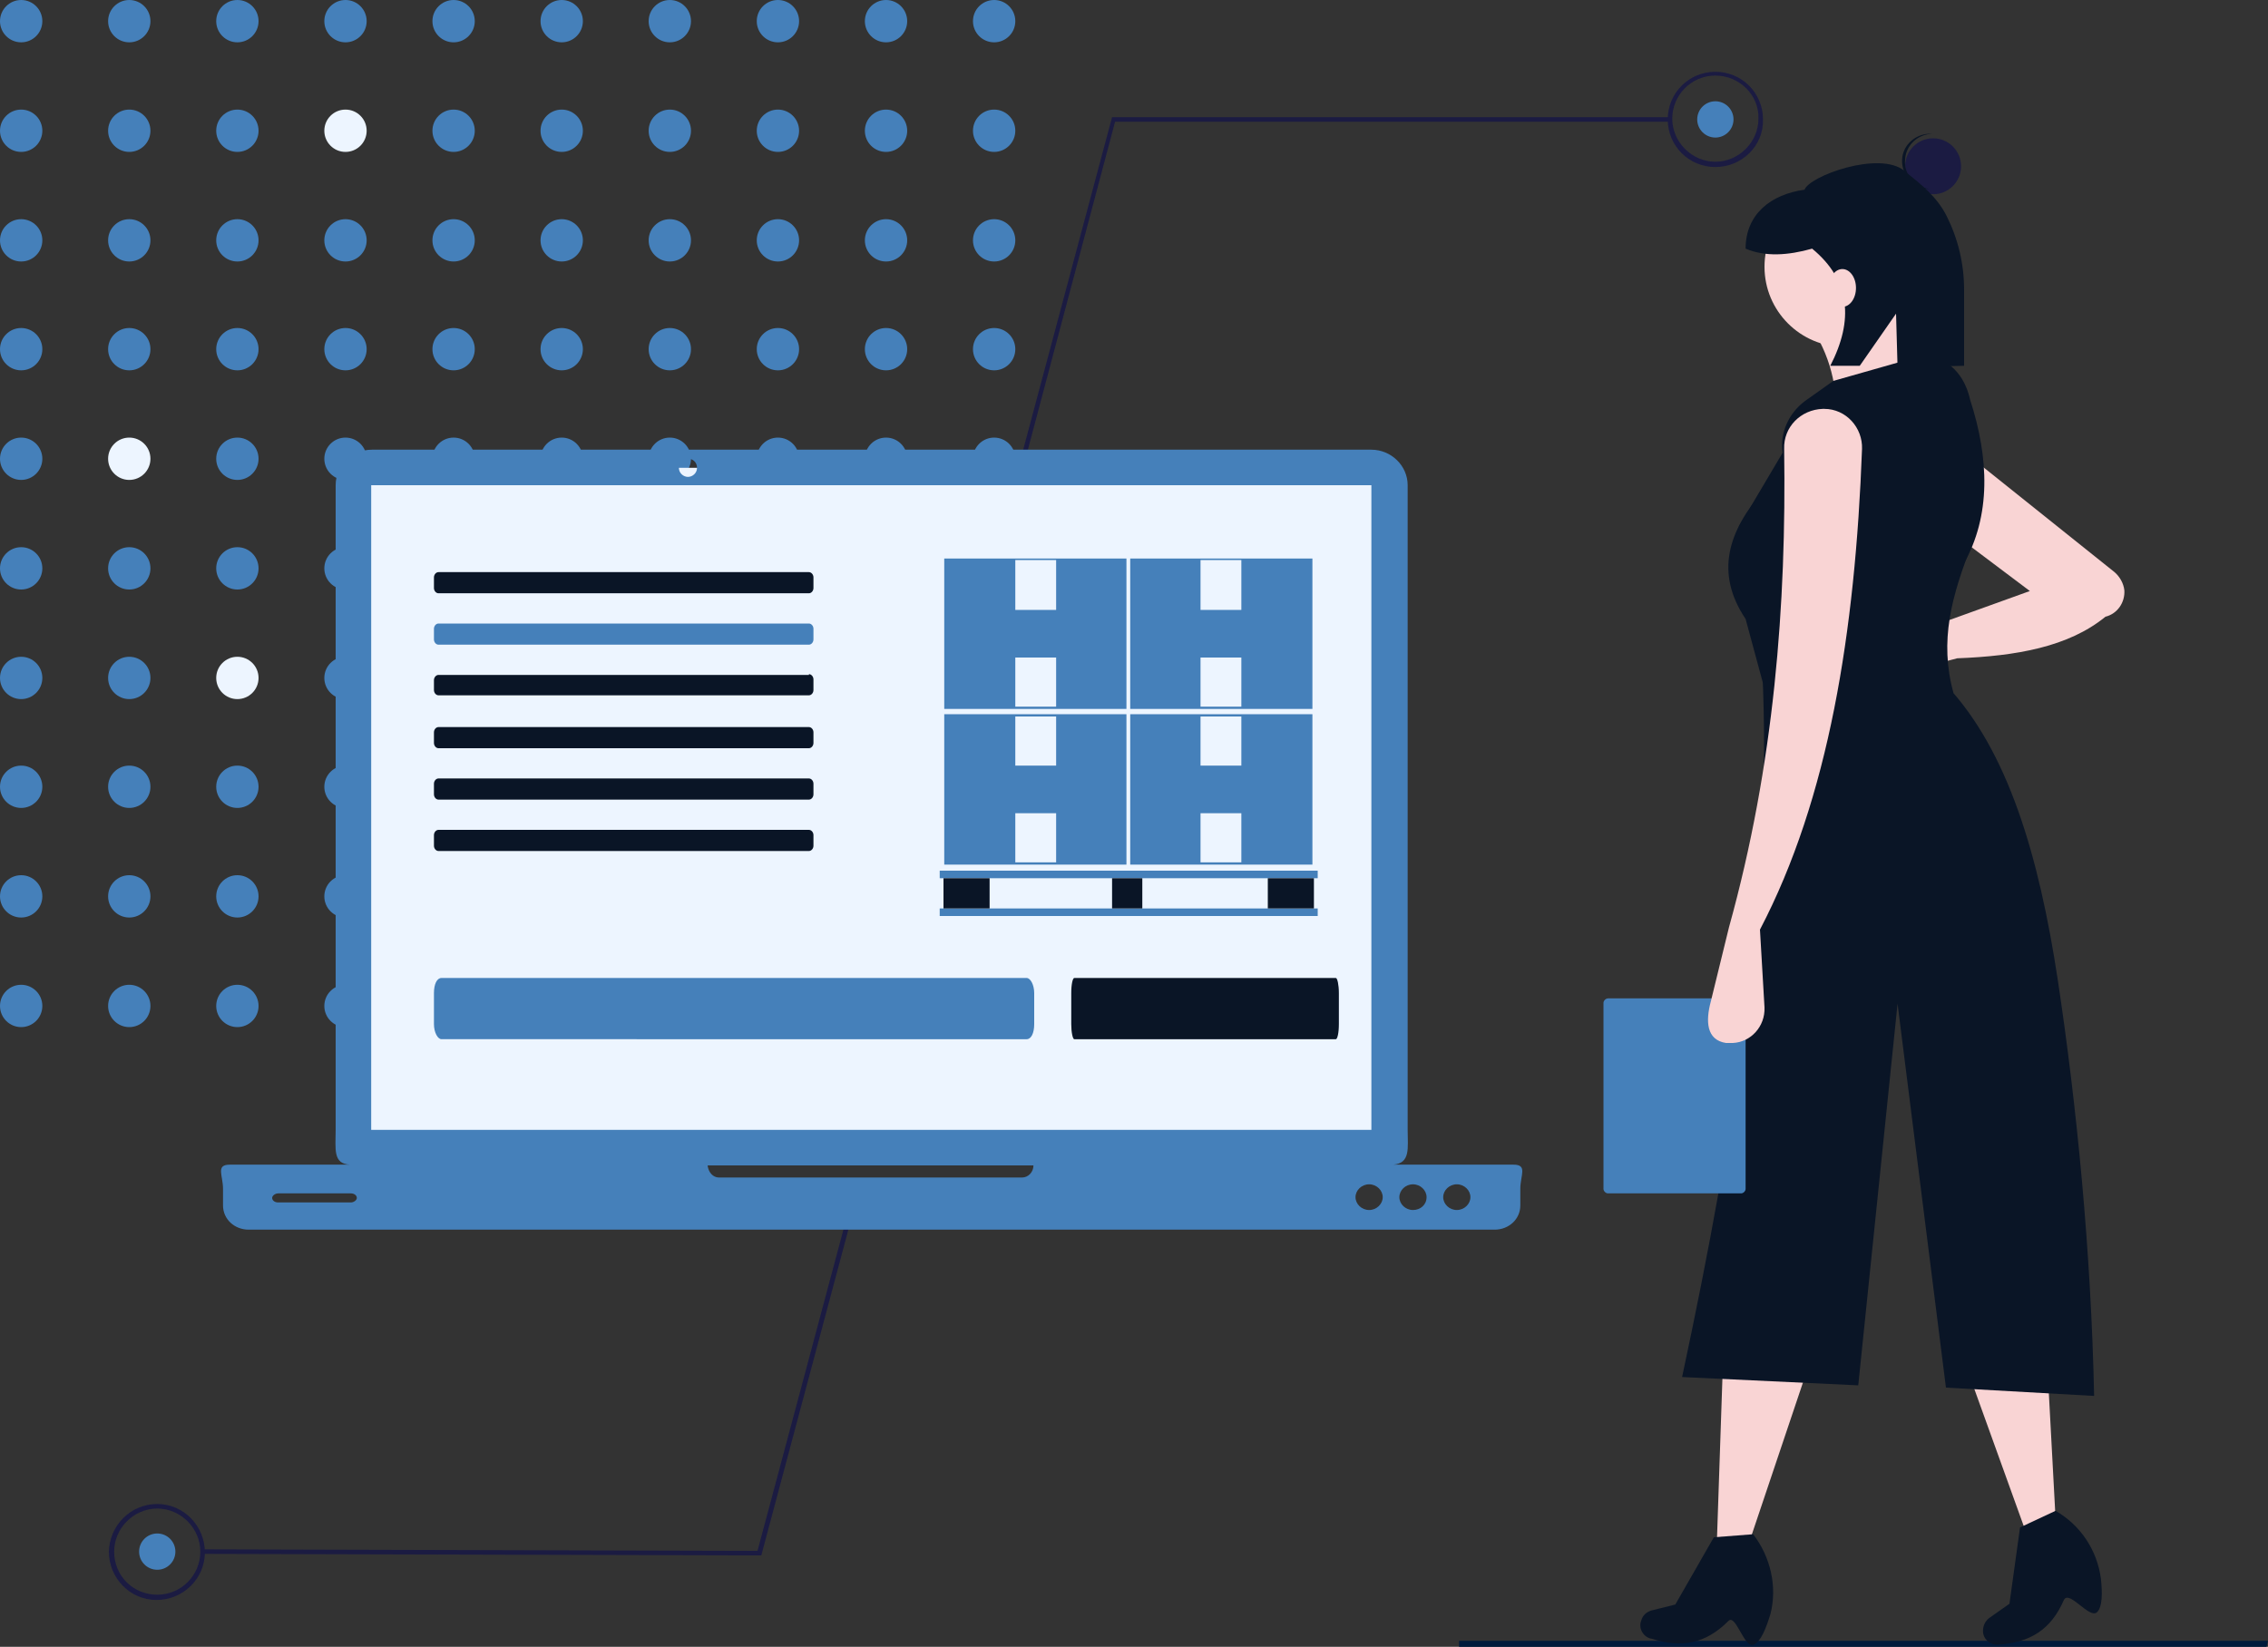 <?xml version="1.0" encoding="UTF-8"?>
<svg xmlns="http://www.w3.org/2000/svg" id="Layer_1" data-name="Layer 1" version="1.1" viewBox="0 0 300 217.9">
  <rect x="0" y="0" width="300" height="217.9" fill="#333333" stroke="none"/>
  <defs>
    <style>
      .cls-1 {
        fill: #edf5ff;
      }

      .cls-1, .cls-2, .cls-3, .cls-4, .cls-5, .cls-6 {
        stroke-width: 0px;
      }

      .cls-2 {
        fill: #001a3b;
      }

      .cls-3 {
        fill: #1b1b42;
      }

      .cls-4 {
        fill: #4580ba;
      }

      .cls-5 {
        fill: #0a1526;
      }

      .cls-6 {
        fill: #f9d4d4;
      }
    </style>
  </defs>
  <polygon class="cls-2" points="299.8 217.9 193 217.9 193 217.1 300 217.1 299.8 217.9"></polygon>
  <circle class="cls-4" cx="2.8" cy="2.8" r="2.8"></circle>
  <circle class="cls-4" cx="17.1" cy="2.8" r="2.8"></circle>
  <circle class="cls-4" cx="31.4" cy="2.8" r="2.8"></circle>
  <circle class="cls-4" cx="45.7" cy="2.8" r="2.8"></circle>
  <circle class="cls-4" cx="60" cy="2.8" r="2.8"></circle>
  <circle class="cls-4" cx="74.3" cy="2.8" r="2.8"></circle>
  <circle class="cls-4" cx="88.6" cy="2.8" r="2.8"></circle>
  <circle class="cls-4" cx="102.9" cy="2.8" r="2.8"></circle>
  <circle class="cls-4" cx="117.2" cy="2.8" r="2.8"></circle>
  <circle class="cls-4" cx="131.5" cy="2.8" r="2.8"></circle>
  <circle class="cls-4" cx="2.8" cy="17.3" r="2.8"></circle>
  <circle class="cls-4" cx="17.1" cy="17.3" r="2.8"></circle>
  <circle class="cls-4" cx="31.4" cy="17.3" r="2.8"></circle>
  <circle class="cls-1" cx="45.7" cy="17.3" r="2.8"></circle>
  <circle class="cls-4" cx="60" cy="17.3" r="2.8"></circle>
  <circle class="cls-4" cx="74.3" cy="17.3" r="2.8"></circle>
  <circle class="cls-4" cx="88.6" cy="17.3" r="2.8"></circle>
  <circle class="cls-4" cx="102.9" cy="17.3" r="2.8"></circle>
  <circle class="cls-4" cx="117.2" cy="17.3" r="2.8"></circle>
  <circle class="cls-4" cx="131.5" cy="17.3" r="2.8"></circle>
  <circle class="cls-4" cx="2.8" cy="31.8" r="2.8"></circle>
  <circle class="cls-4" cx="17.1" cy="31.8" r="2.8"></circle>
  <circle class="cls-4" cx="31.4" cy="31.8" r="2.8"></circle>
  <circle class="cls-4" cx="45.7" cy="31.8" r="2.8"></circle>
  <circle class="cls-4" cx="60" cy="31.8" r="2.8"></circle>
  <circle class="cls-4" cx="74.3" cy="31.8" r="2.8"></circle>
  <circle class="cls-4" cx="88.6" cy="31.8" r="2.8"></circle>
  <circle class="cls-4" cx="102.9" cy="31.8" r="2.8"></circle>
  <circle class="cls-4" cx="117.2" cy="31.8" r="2.8"></circle>
  <circle class="cls-4" cx="131.5" cy="31.8" r="2.8"></circle>
  <circle class="cls-4" cx="2.8" cy="46.2" r="2.8"></circle>
  <circle class="cls-4" cx="17.1" cy="46.2" r="2.8"></circle>
  <circle class="cls-4" cx="31.4" cy="46.2" r="2.8"></circle>
  <circle class="cls-4" cx="45.7" cy="46.2" r="2.8"></circle>
  <circle class="cls-4" cx="60" cy="46.2" r="2.8"></circle>
  <circle class="cls-4" cx="74.3" cy="46.2" r="2.8"></circle>
  <circle class="cls-4" cx="88.6" cy="46.2" r="2.8"></circle>
  <circle class="cls-4" cx="102.9" cy="46.2" r="2.8"></circle>
  <circle class="cls-4" cx="117.2" cy="46.2" r="2.8"></circle>
  <circle class="cls-4" cx="131.5" cy="46.2" r="2.8"></circle>
  <circle class="cls-4" cx="2.8" cy="60.7" r="2.8"></circle>
  <circle class="cls-1" cx="17.1" cy="60.7" r="2.8"></circle>
  <circle class="cls-4" cx="31.4" cy="60.7" r="2.8"></circle>
  <circle class="cls-4" cx="45.7" cy="60.7" r="2.8"></circle>
  <circle class="cls-4" cx="60" cy="60.7" r="2.8"></circle>
  <circle class="cls-4" cx="74.3" cy="60.7" r="2.8"></circle>
  <circle class="cls-4" cx="88.6" cy="60.7" r="2.8"></circle>
  <circle class="cls-4" cx="102.9" cy="60.7" r="2.8"></circle>
  <circle class="cls-4" cx="117.2" cy="60.7" r="2.8"></circle>
  <circle class="cls-4" cx="131.5" cy="60.7" r="2.8"></circle>
  <circle class="cls-4" cx="2.8" cy="75.2" r="2.8"></circle>
  <circle class="cls-4" cx="17.1" cy="75.2" r="2.8"></circle>
  <circle class="cls-4" cx="31.4" cy="75.2" r="2.8"></circle>
  <circle class="cls-4" cx="45.7" cy="75.2" r="2.8"></circle>
  <circle class="cls-4" cx="60" cy="75.2" r="2.8"></circle>
  <circle class="cls-4" cx="74.3" cy="75.2" r="2.8"></circle>
  <circle class="cls-4" cx="88.6" cy="75.2" r="2.8"></circle>
  <circle class="cls-4" cx="102.9" cy="75.2" r="2.8"></circle>
  <circle class="cls-4" cx="117.2" cy="75.2" r="2.8"></circle>
  <circle class="cls-4" cx="131.5" cy="75.2" r="2.8"></circle>
  <circle class="cls-4" cx="2.8" cy="89.7" r="2.8"></circle>
  <circle class="cls-4" cx="17.1" cy="89.7" r="2.8"></circle>
  <circle class="cls-1" cx="31.4" cy="89.7" r="2.8"></circle>
  <circle class="cls-4" cx="45.7" cy="89.7" r="2.8"></circle>
  <circle class="cls-4" cx="60" cy="89.7" r="2.8"></circle>
  <circle class="cls-4" cx="74.3" cy="89.7" r="2.8"></circle>
  <circle class="cls-4" cx="88.6" cy="89.7" r="2.8"></circle>
  <circle class="cls-4" cx="102.9" cy="89.7" r="2.8"></circle>
  <circle class="cls-4" cx="117.2" cy="89.7" r="2.8"></circle>
  <circle class="cls-4" cx="131.5" cy="89.7" r="2.8"></circle>
  <circle class="cls-4" cx="2.8" cy="104.1" r="2.8"></circle>
  <circle class="cls-4" cx="17.1" cy="104.1" r="2.8"></circle>
  <circle class="cls-4" cx="31.4" cy="104.1" r="2.8"></circle>
  <circle class="cls-4" cx="45.7" cy="104.1" r="2.8"></circle>
  <circle class="cls-4" cx="60" cy="104.1" r="2.8"></circle>
  <circle class="cls-4" cx="74.3" cy="104.1" r="2.8"></circle>
  <circle class="cls-4" cx="88.6" cy="104.1" r="2.8"></circle>
  <circle class="cls-4" cx="102.9" cy="104.1" r="2.8"></circle>
  <circle class="cls-4" cx="117.2" cy="104.1" r="2.8"></circle>
  <circle class="cls-4" cx="131.5" cy="104.1" r="2.8"></circle>
  <circle class="cls-4" cx="2.8" cy="118.6" r="2.8"></circle>
  <circle class="cls-4" cx="17.1" cy="118.6" r="2.8"></circle>
  <circle class="cls-4" cx="31.4" cy="118.6" r="2.8"></circle>
  <circle class="cls-4" cx="45.7" cy="118.6" r="2.8"></circle>
  <circle class="cls-4" cx="60" cy="118.6" r="2.8"></circle>
  <circle class="cls-4" cx="74.3" cy="118.6" r="2.8"></circle>
  <circle class="cls-4" cx="88.6" cy="118.6" r="2.8"></circle>
  <circle class="cls-4" cx="102.9" cy="118.6" r="2.8"></circle>
  <circle class="cls-4" cx="117.2" cy="118.6" r="2.8"></circle>
  <circle class="cls-4" cx="131.5" cy="118.6" r="2.8"></circle>
  <circle class="cls-4" cx="2.8" cy="133.1" r="2.8"></circle>
  <circle class="cls-4" cx="17.1" cy="133.1" r="2.8"></circle>
  <circle class="cls-4" cx="31.4" cy="133.1" r="2.8"></circle>
  <circle class="cls-4" cx="45.7" cy="133.1" r="2.8"></circle>
  <circle class="cls-4" cx="60" cy="133.1" r="2.8"></circle>
  <circle class="cls-4" cx="74.3" cy="133.1" r="2.8"></circle>
  <circle class="cls-4" cx="88.6" cy="133.1" r="2.8"></circle>
  <circle class="cls-4" cx="102.9" cy="133.1" r="2.8"></circle>
  <circle class="cls-4" cx="117.2" cy="133.1" r="2.8"></circle>
  <circle class="cls-4" cx="131.5" cy="133.1" r="2.8"></circle>
  <polygon class="cls-3" points="134.9 63.5 134.3 63.4 147.1 15.5 220.9 15.5 220.9 16.1 147.5 16.1 134.9 63.5"></polygon>
  <path class="cls-3" d="M226.9,22.1c-3.5,0-6.3-2.8-6.3-6.3s2.8-6.3,6.3-6.3,6.3,2.8,6.3,6.3h0c.1,3.5-2.8,6.3-6.3,6.3ZM226.9,10c-3.2,0-5.7,2.6-5.7,5.7s2.6,5.7,5.7,5.7,5.7-2.6,5.7-5.7h0c.1-3.1-2.5-5.7-5.7-5.7Z"></path>
  <circle class="cls-4" cx="226.9" cy="15.8" r="2.4"></circle>
  <polygon class="cls-3" points="112.9 157.7 113.5 157.9 100.7 205.8 26.8 205.6 26.8 205 100.2 205.2 112.9 157.7"></polygon>
  <path class="cls-3" d="M20.8,199c3.5,0,6.3,2.9,6.3,6.4s-2.9,6.3-6.4,6.3-6.3-2.9-6.3-6.4h0c.1-3.5,2.9-6.3,6.4-6.3ZM20.8,211c3.2,0,5.7-2.6,5.7-5.7s-2.6-5.7-5.7-5.7-5.7,2.6-5.7,5.7h0c0,3.2,2.5,5.7,5.7,5.7Z"></path>
  <circle class="cls-4" cx="20.8" cy="205.3" r="2.4"></circle>
  <polygon class="cls-6" points="231.4 204 227.1 204 227.9 180.4 239.1 181.1 231.4 204"></polygon>
  <path class="cls-5" d="M232,217.6c-1.3.6-2.4-4.2-3.4-3.1-3,3-6.2,3.6-10.2,2.3h-.1c-1-.3-1.6-1.4-1.2-2.4h0c.2-.7.7-1.1,1.3-1.3l3.2-.8,5.1-8.9,5.2-.4h0c2.3,3,3.2,6.9,2.3,10.5-.6,2-1.3,3.7-2.2,4.1Z"></path>
  <polygon class="cls-6" points="271.9 200.9 267.9 202.5 259.9 180.3 270.6 176.7 271.9 200.9"></polygon>
  <path class="cls-5" d="M277.4,213.3c-1,1-3.7-3-4.4-1.6-1.7,3.9-4.4,5.6-8.6,5.9h-.1c-1,.1-2-.7-2-1.8h0c0-.7.3-1.3.8-1.7l2.7-1.9,1.4-10.1,4.7-2.2h0c3.3,1.9,5.5,5.2,6,9,.2,1.9.2,3.7-.5,4.4Z"></path>
  <path class="cls-6" d="M258.9,87.1l-6.5,1.7c-1.8.5-3.7-.6-4.2-2.5-.1-.2-.1-.5-.1-.7h0c-.1-1.9,1.4-3.5,3.3-3.6h.2l5.8.2,11.1-4-10.5-7.9,1.2-11,20.5,16.4c.7.6,1.2,1.5,1.3,2.4h0c.1,1.6-.9,3.1-2.5,3.5-4.9,4-11.8,5.2-19.6,5.5Z"></path>
  <circle class="cls-6" cx="244" cy="35.3" r="10.6"></circle>
  <path class="cls-6" d="M257.1,50l-14.3,5.8c.4-4.5-.8-9-3.4-12.8l11.9-2.7c-.1,3.5,1.8,6.8,5.8,9.7Z"></path>
  <path class="cls-5" d="M259.7,74.7c-11.5.9-20,.7-29.7-5l5.8-9.8h0c-.4-2.6.8-5.2,2.9-6.8l3.8-2.7,11.6-3.3h.5c3.2.2,5.3,2.6,6,5.8,2.5,7.7,2.8,15.3-.9,21.8Z"></path>
  <path class="cls-5" d="M258.4,91.7l-25.2-1.3-2.3-8.5c-4.1-6.1-2.3-11.7,2.4-17,8.6,5.5,16.3,8.5,27.7,6.7-2.9,7.3-4.5,13.2-2.6,20.1Z"></path>
  <path class="cls-5" d="M277,184.7l-19.6-1.1-6.4-50.8-5.2,50.5-23.3-1.1c7.1-33.2,12-64.7,10.6-93.7l24.3,2.1c8.2,8.7,12.3,22.6,14.8,39.1,2.5,16.6,4.4,35.8,4.8,55Z"></path>
  <circle class="cls-3" cx="255.7" cy="22" r="3.7"></circle>
  <path class="cls-5" d="M252,21.1c.1-1.9,1.7-3.4,3.7-3.4h-.2c-2-.1-3.8,1.4-3.9,3.4s1.4,3.8,3.4,3.9h.2c-2-.3-3.4-2-3.2-3.9Z"></path>
  <path class="cls-5" d="M251.9,22.6c-3.3-2.7-12.6.7-13.2,2.5-4.4.6-7.8,3.2-7.8,7.8h0c2.6,1.1,5.6.9,8.8,0,5.1,4.2,5.5,9.5,2.4,15.5h3.9c0,0,4.8-6.9,4.8-6.9l.2,7.1,8.8-.2v-10.1c0-3.4-.8-6.7-2.3-9.7-1.3-2.6-3.4-4.2-5.6-6Z"></path>
  <ellipse class="cls-6" cx="243.7" cy="38.1" rx="1.8" ry="2.5"></ellipse>
  <path class="cls-4" d="M230.3,132.1c.3,0,.6.3.6.6v24.6c0,.3-.3.6-.6.6h-17.6c-.3,0-.6-.3-.6-.6v-24.6c0-.3.3-.6.6-.6h17.6"></path>
  <path class="cls-6" d="M232.8,123l.6,10.3c.1,2.5-1.8,4.6-4.2,4.7h-.9c-2.6-.4-2.7-2.9-2-5.5l2.4-9.8c6-21.6,7.6-42.7,7.3-63.3-.1-2.9,2.2-5.2,5.1-5.3h.2c2.9,0,5.1,2.5,5,5.3h0c-.9,24.2-4.4,46.2-13.5,63.6Z"></path>
  <path class="cls-1" d="M50,61.9c-1.2,0-1.9.9-1.9,1.8v87.5c0,1.1.9,1.8,1.9,1.8h131c1.2,0,1.9-.9,1.9-1.8V63.7c0-1.1-.9-1.8-1.9-1.8,0,0-131,0-131,0Z"></path>
  <path class="cls-4" d="M49.2,59.5c-2.7,0-4.8,2.1-4.8,4.7v85.3c0,2.5-.4,4.5,1.9,4.6h-15.9c-1.9,0-.9,1.4-.9,3.2v2.2c0,1.8,1.5,3.2,3.4,3.2h164.8c1.9,0,3.4-1.4,3.4-3.2v-2.2c0-1.8,1-3.2-.9-3.2h-15.9c2.3-.2,1.9-2.2,1.9-4.6v-85.3c0-2.6-2.2-4.7-4.8-4.7H49.2h0ZM91,60.7c.7,0,1.2.5,1.2,1.2s-.6,1.2-1.2,1.2-1.2-.5-1.2-1.2.6-1.2,1.2-1.2ZM49.1,64.2h132.3v85.3H49.1v-85.3h0ZM93.7,154.2h43c0,.9-.7,1.6-1.5,1.6h-40.1c-.8,0-1.4-.7-1.5-1.6h0ZM181.1,156.7c1,0,1.8.8,1.8,1.7s-.8,1.7-1.8,1.7c-1,0-1.8-.8-1.8-1.7s.8-1.7,1.8-1.7ZM186.9,156.7c1,0,1.8.8,1.8,1.7,0,1-.8,1.7-1.8,1.7-1,0-1.8-.8-1.8-1.7s.8-1.7,1.8-1.7ZM192.7,156.7c1,0,1.8.8,1.8,1.7s-.8,1.7-1.8,1.7c-1,0-1.8-.8-1.8-1.7s.8-1.7,1.8-1.7ZM36.8,157.9h9.6c.5,0,.8.3.8.6s-.4.6-.8.6h-9.6c-.5,0-.8-.3-.8-.6s.4-.6.8-.6Z"></path>
  <path class="cls-5" d="M107,75.7c.3,0,.6.3.6.7h0v1.4c0,.4-.3.7-.6.7h-49c-.3,0-.6-.3-.6-.7v-1.4c0-.4.3-.7.6-.7h49"></path>
  <path class="cls-4" d="M135.8,129.4c.5,0,1,.9,1,2h0v4.1c0,1.2-.4,2-1,2H58.4c-.5,0-1-.9-1-2v-4.1c0-1.2.4-2,1-2h77.4"></path>
  <path class="cls-5" d="M176.7,129.4c.2,0,.4.9.4,2h0v4.1c0,1.2-.2,2-.4,2h-34.6c-.2,0-.4-.9-.4-2v-4.1c0-1.2.2-2,.4-2h34.6"></path>
  <path class="cls-5" d="M107,89.2c.3,0,.6.3.6.7v1.4c0,.4-.3.7-.6.7h-49c-.3,0-.6-.3-.6-.7v-1.3c0-.4.3-.7.6-.7h49"></path>
  <path class="cls-5" d="M107,96.2c.3,0,.6.3.6.7v1.4c0,.4-.3.7-.6.7h-49c-.3,0-.6-.3-.6-.7v-1.4c0-.4.3-.7.6-.7h49"></path>
  <path class="cls-5" d="M107,103c.3,0,.6.3.6.7v1.4c0,.4-.3.7-.6.7h-49c-.3,0-.6-.3-.6-.7h0v-1.4c0-.4.3-.7.6-.7h49"></path>
  <path class="cls-5" d="M107,109.8c.3,0,.6.3.6.7v1.4c0,.4-.3.7-.6.7h-49c-.3,0-.6-.3-.6-.7v-1.4c0-.4.3-.7.6-.7h49"></path>
  <path class="cls-4" d="M107,82.5c.3,0,.6.3.6.7v1.4c0,.4-.3.7-.6.7h-49c-.3,0-.6-.3-.6-.7v-1.4c0-.4.3-.7.6-.7h49"></path>
  <rect class="cls-4" x="124.3" y="120.2" width="50" height="1"></rect>
  <rect class="cls-4" x="124.3" y="115.2" width="50" height="1"></rect>
  <rect class="cls-5" x="147.1" y="116.2" width="4" height="4"></rect>
  <rect class="cls-5" x="124.8" y="116.2" width="6.1" height="4"></rect>
  <rect class="cls-5" x="167.7" y="116.2" width="6.1" height="4"></rect>
  <rect class="cls-4" x="149.5" y="73.9" width="24.1" height="19.9"></rect>
  <rect class="cls-1" x="158.8" y="87" width="5.4" height="6.5"></rect>
  <rect class="cls-1" x="158.8" y="74.1" width="5.4" height="6.6"></rect>
  <rect class="cls-4" x="149.5" y="94.5" width="24.1" height="19.9"></rect>
  <rect class="cls-1" x="158.8" y="107.6" width="5.4" height="6.5"></rect>
  <rect class="cls-1" x="158.8" y="94.8" width="5.4" height="6.5"></rect>
  <rect class="cls-4" x="124.9" y="73.9" width="24.1" height="19.9"></rect>
  <rect class="cls-1" x="134.3" y="87" width="5.4" height="6.5"></rect>
  <rect class="cls-1" x="134.3" y="74.1" width="5.4" height="6.6"></rect>
  <rect class="cls-4" x="124.9" y="94.5" width="24.1" height="19.9"></rect>
  <rect class="cls-1" x="134.3" y="107.6" width="5.4" height="6.5"></rect>
  <rect class="cls-1" x="134.3" y="94.8" width="5.4" height="6.5"></rect>
</svg>
